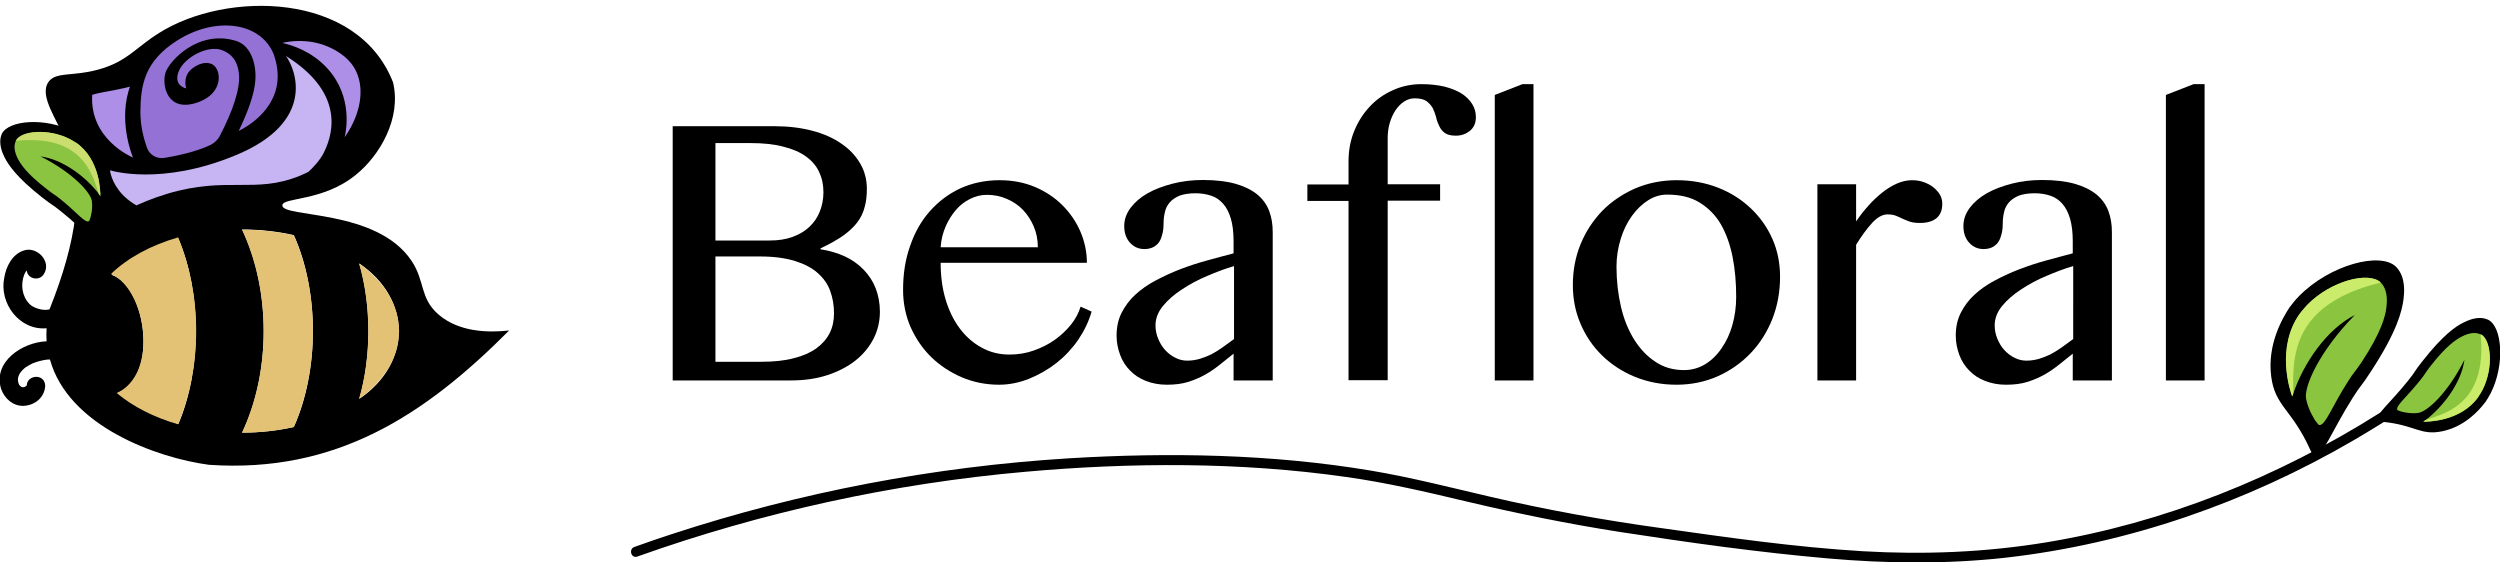 <?xml version="1.0" encoding="utf-8"?>
<!-- Generator: Adobe Illustrator 24.3.0, SVG Export Plug-In . SVG Version: 6.00 Build 0)  -->
<svg version="1.1" id="Шар_1" xmlns="http://www.w3.org/2000/svg" xmlns:xlink="http://www.w3.org/1999/xlink" x="0px" y="0px"
	 viewBox="0 0 1111.2 250" style="enable-background:new 0 0 1111.2 250;" xml:space="preserve">
<style type="text/css">
	.st0{clip-path:url(#SVGID_2_);}
	.st1{clip-path:url(#SVGID_2_);fill:#E4C275;}
	.st2{clip-path:url(#SVGID_4_);fill:#C7B4F2;}
	.st3{clip-path:url(#SVGID_4_);fill:#AE8FE7;}
	.st4{clip-path:url(#SVGID_6_);fill:#9472D5;}
	.st5{clip-path:url(#SVGID_6_);fill-rule:evenodd;clip-rule:evenodd;}
	.st6{clip-path:url(#SVGID_6_);fill-rule:evenodd;clip-rule:evenodd;fill:#8AC440;}
	.st7{clip-path:url(#SVGID_6_);fill-rule:evenodd;clip-rule:evenodd;fill:#CADD6E;}
	.st8{clip-path:url(#SVGID_6_);}
	.st9{clip-path:url(#SVGID_6_);fill-rule:evenodd;clip-rule:evenodd;fill:#8BC53F;}
	.st10{clip-path:url(#SVGID_6_);fill-rule:evenodd;clip-rule:evenodd;fill:#CBEC6B;}
</style>
<g>
	<defs>
		<rect id="SVGID_1_" width="1111.2" height="250"/>
	</defs>
	<clipPath id="SVGID_2_">
		<use xlink:href="#SVGID_1_"  style="overflow:visible;"/>
	</clipPath>
	<path class="st0" d="M13.1,135.1c-3.4-3.4-4-8.8-2.3-13.1l0,0v0l0,0c0,0,0,0,0,0c0.3-0.6,0.6-1.3,1.1-1.8c0.3,3.9,5.7,4.9,7.6,1.6
		c3.6-5.6-3.2-12.6-9.1-10.4c-5,1.7-7.7,7.1-8.5,12c-2.4,11.4,6.8,23.6,18.8,22.5c-0.1,1.9-0.1,3.8,0,5.8
		c-10.7,0.4-24,9.1-20.2,21.2c1.5,4.2,5.2,7.6,9.9,7.5c5.1-0.2,9.4-3.7,9.7-8.9c-0.2-5.7-8.1-4.9-8.2-0.2c-1.7,1.8-3.5,0.4-3.8-1.5
		c-0.4-1.6,0.2-3.2,1.1-4.4c0,0,0,0,0,0c0.6-0.7,1.2-1.4,2-2c1.1-0.7,2.2-1.4,3.5-2c0,0,0,0,0.1,0c1.8-0.7,3.7-1.2,5.6-1.5h-0.1
		c0.1,0,0.1,0,0.2,0c0.5-0.1,1.1-0.1,1.7-0.1c8.2,29.6,47.4,43.7,70.7,46.8c56.2,3.8,95.6-21.7,133.4-59.7c-9.3,1-22.3,0.8-31.5-7.2
		c-8.3-7.3-5.8-14.7-11.9-23.8c-15.5-23.2-57.5-19-57.4-24.6c0-3.7,18.1-1.6,32.8-13.7c10.6-8.6,20.2-25.1,16.4-41
		C158.9-3.9,100.5-4.1,70.8,14.6C60.3,21.1,56.5,27.5,43.4,31c-11.6,3.1-18.7,0.8-21.9,5.5c-4.2,6.2,3.8,16.4,8.2,27.3
		c8.1,18.1,4.5,43.3-7.7,73.7c-0.2,0.1-0.5,0.1-0.7,0.1h0.1C18.8,138.2,14.5,136.7,13.1,135.1 M79.3,188.4c-10.7-3.1-20-7.9-27-13.8
		c18-6.6,13-47-2.6-52.4c7.3-7,17.5-12.6,29.6-16.1C89.7,130.3,89.7,164.1,79.3,188.4 M130.6,189.8L130.6,189.8
		c-7.2,1.6-14.9,2.5-23,2.5c12.8-26.4,12.8-63.9,0-90.3c8.1,0,15.8,0.9,23,2.5C141.9,129.4,141.9,164.9,130.6,189.8 M159.7,177.3
		c5.4-18.6,5.4-41.6,0-60.2C183.1,132.9,183.1,161.5,159.7,177.3"/>
	<path class="st0" d="M13,119.1C13,119.1,12.9,119.1,13,119.1C13,119.1,13,119.1,13,119.1C13.1,119.1,13,119.1,13,119.1"/>
	<path class="st0" d="M21.4,137.6c0,0-0.1,0-0.1,0C21.3,137.6,21.3,137.6,21.4,137.6L21.4,137.6z"/>
	<path class="st1" d="M177.4,147.2c0,11.6-6.7,22.1-17.8,30.1c2.7-9.4,4.1-19.5,4.1-30.1c0-10.6-1.4-20.7-4.1-30.1
		C170.7,125.1,177.4,135.6,177.4,147.2"/>
	<path class="st1" d="M139.1,147.2c0,15.4-3.1,30-8.5,42.6v0c-7.2,1.6-14.9,2.5-22.9,2.5h-0.1c0.4-0.8,0.8-1.7,1.1-2.5
		c5.4-12.6,8.5-27.2,8.5-42.6s-3.1-30-8.5-42.6c-0.4-0.8-0.7-1.7-1.1-2.5h0.1c8,0,15.7,0.9,22.9,2.5v0
		C136.1,117.2,139.1,131.7,139.1,147.2"/>
	<path class="st1" d="M87.2,147.1c0,15-2.9,29.1-8,41.5c-10.8-3.1-20.2-7.9-27.3-13.9c7-3.1,11.9-11.3,11.9-23.1
		c0-13.2-6.2-26.5-14.5-29.8c7.3-7.1,17.7-12.8,29.9-16.3C84.3,118,87.2,132.1,87.2,147.1"/>
</g>
<g>
	<defs>
		<path id="SVGID_3_" d="M93.1,18C79.7,23.1,81.5,29.4,67,35.4c-16.9,7-28.3,4.1-31.3,11c-2.5,5.6,4,10.4,7.8,23.9
			C46.8,82,46.7,92.4,46,99.4c6-4,15.6-9.4,28.1-13.2c13.5-4.1,23.3-4,32.2-4c8.9,0,16.9,0,26.8-4c16.6-6.8,35-23.1,32.7-37.9
			c-1.6-10.3-12.8-17-16.4-19.2c-8.5-5.1-16.4-5.6-26-6.2c-2.8-0.2-6-0.4-9.3-0.4C107.9,14.4,100.7,15.1,93.1,18"/>
	</defs>
	<clipPath id="SVGID_4_">
		<use xlink:href="#SVGID_3_"  style="overflow:visible;"/>
	</clipPath>
	<path class="st2" d="M143.8,68.1c-5.9,11.4-30.7,28.1-55.7,28.7c-37.3,0.8-39.2-21.1-39.2-21.1s22.6,7.2,56.1-6.8
		c35.3-14.7,26.7-37.7,22.1-44C151.8,40.3,149.1,57.8,143.8,68.1"/>
	<path class="st3" d="M122.9,13.8c-6.6-1.6-18.3-3.4-31.9-0.3c-6.6,1.5-18.1,4.2-26.6,13.7c-2.7,2.9-4.8,6.3-6.3,10.4
		c-6,15.4,0.7,31.7,1,32.4c-0.6-0.2-19.5-8.2-18.1-28.2c1.2-17,16.7-32.1,42-38.8c10.5-2.8,31.5-6.1,38.1,2.9
		C122.8,8.4,123.1,11.3,122.9,13.8"/>
	<path class="st3" d="M153.2,61c8.1-11.5,9.4-24.5,3-32.7c-3.6-4.6-9.1-7-10.5-7.6c-9-3.8-17.4-2.3-20.2-1.6
		c3.7,0.8,12.8,3.4,20,11.3C157.2,43.2,153.7,58.9,153.2,61"/>
</g>
<g>
	<defs>
		<rect id="SVGID_5_" width="1111.2" height="250"/>
	</defs>
	<clipPath id="SVGID_6_">
		<use xlink:href="#SVGID_5_"  style="overflow:visible;"/>
	</clipPath>
	<path class="st4" d="M106.1,58.2c4.1-8.6,7-16.3,7.4-22.6c0.5-6.4-1.6-15.2-8.5-17.4C88.3,13,75.2,26.9,73.5,32.5
		c-1.6,5.6,0.9,17.9,14.7,12.9c11.2-4.1,10.2-14.2,6.5-16.6c-3.7-2.4-9.7,0.9-11.4,4.1c-1.7,3.2-0.5,6.4-0.5,6.4s-5.9-1.1-3.4-7.5
		c2.5-6.4,13.1-11.9,19.3-9.5c6.2,2.4,7.1,7.3,7.5,10.5c0.7,6.4-2.7,16.5-8.5,27.6c-0.9,1.8-2.5,3.2-4.3,4.1
		c-6.6,3.1-15,4.8-20.4,5.7c-3.4,0.5-6.6-1.4-7.7-4.6c-1.4-3.9-2.9-9.6-2.9-15.8c0.1-12,1.8-22.5,16.2-31.7c17.2-11,37.2-8.3,43,5.9
		C128.2,42.3,115.5,53.5,106.1,58.2"/>
	<path class="st5" d="M44.7,104.6c-0.1,0.6-0.2,1.7-0.9,2.1c-2.2,1.3-7.2-5.2-17-13c-4.1-3.3-3.3-2.2-8-5.9
		C7.2,78.7,3.7,73.2,2,69.9c-0.8-1.6-2.9-6.1-1.3-10.1c0,0,0.1-0.2,0.1-0.3c3-6.1,19.2-7.4,31.4-1.2c0.1,0,0.1,0.1,0.2,0.1
		c1.2,0.6,2.5,1.3,3.6,2.1c0,0,0.1,0,0.1,0.1c3.5,2.6,10.5,8.8,12.5,18.5C50.7,88.4,46,90.7,44.7,104.6"/>
	<path class="st6" d="M30.8,61.7c0.1,0,0.1,0.1,0.2,0.1c0.9,0.5,1.8,1,2.7,1.6c0,0,0,0,0.1,0c10.8,7.5,10.8,22,10.8,23.7l-0.5-0.7
		c-6-8-16.4-15.6-26.1-16.9c14.1,7.1,22.2,15.9,22.8,19.7c0.6,3.7-0.6,7.5-0.6,7.5c-0.4,1.2-0.5,1.5-0.7,1.6c-1.7,1-5.4-4-12.8-9.9
		c-3.1-2.5-2.5-1.6-6.1-4.5C11.8,77.1,9.2,73,7.9,70.5c-0.6-1.2-2.2-4.6-1-7.6l0.1-0.2C9.3,58,21.6,57.1,30.8,61.7"/>
	<path class="st7" d="M44,86.4c-1-2.6-2.8-11.2-9.2-17.1c-7.6-7.1-18.8-7.6-27.8-6.7c2.2-4.6,14.5-5.6,23.8-0.9
		c0.1,0,0.1,0.1,0.2,0.1c0.9,0.5,1.8,1,2.7,1.6c0,0,0,0,0.1,0c10.8,7.5,10.8,22,10.8,23.7L44,86.4z"/>
	<path class="st8" d="M299,56.1h45.5c6,0,11.5,0.7,16.5,2c5,1.3,9.3,3.2,12.9,5.7c3.6,2.4,6.4,5.4,8.4,8.8c2,3.4,3,7.2,3,11.3
		c0,3.1-0.3,5.8-1,8.2c-0.6,2.4-1.7,4.7-3.3,6.8c-1.6,2.1-3.7,4-6.3,5.9c-2.6,1.8-6,3.7-10,5.6v0.4c4,0.6,7.6,1.7,10.9,3.2
		c3.2,1.5,6,3.5,8.3,5.9c2.3,2.4,4.1,5.1,5.3,8.2c1.2,3.1,1.9,6.6,1.9,10.4c0,4.3-0.9,8.2-2.8,12c-1.9,3.7-4.5,6.9-8,9.7
		c-3.4,2.7-7.6,4.9-12.4,6.5c-4.9,1.6-10.3,2.4-16.3,2.4H299V56.1z M318,106.9h24.1c3.8,0,7.2-0.5,10.2-1.6c3-1.1,5.5-2.6,7.5-4.5
		c2-1.9,3.6-4.2,4.6-6.8c1-2.6,1.6-5.4,1.6-8.5c0-3.3-0.6-6.3-1.9-9c-1.2-2.7-3.2-5-5.8-6.9c-2.6-1.9-6-3.4-10.1-4.4
		c-4.1-1.1-8.9-1.6-14.6-1.6H318L318,106.9L318,106.9z M318,160.8h20.5c5.5,0,10.3-0.5,14.4-1.6c4-1,7.4-2.5,10-4.4
		c2.6-1.9,4.6-4.2,5.9-6.8c1.3-2.6,1.9-5.6,1.9-8.8c0-3.6-0.6-6.9-1.7-9.9c-1.1-3.1-3-5.7-5.6-8c-2.6-2.3-5.9-4-10.1-5.3
		c-4.2-1.3-9.3-2-15.3-2H318V160.8L318,160.8z"/>
	<path class="st8" d="M444.1,171c-5.9,0-11.4-1.1-16.6-3.3c-5.1-2.2-9.7-5.2-13.6-9c-3.9-3.8-6.9-8.3-9.2-13.4
		c-2.2-5.1-3.3-10.6-3.3-16.5c0-7,1-13.5,3.1-19.4c2-5.9,4.9-11.1,8.7-15.4c3.8-4.3,8.2-7.7,13.5-10.2c5.2-2.4,11.1-3.7,17.6-3.7
		c5.7,0,11,1,15.7,3c4.7,2,8.8,4.7,12.2,8.1c3.4,3.4,6.1,7.3,8,11.7c1.9,4.4,2.9,9.1,2.9,13.9h-65c0,5.8,0.7,11.3,2.2,16.3
		c1.5,5,3.6,9.3,6.3,12.9c2.7,3.6,6,6.5,9.7,8.5c3.8,2.1,7.9,3.1,12.4,3.1c3.8,0,7.4-0.6,10.8-1.8s6.6-2.8,9.4-4.8
		c2.8-2,5.2-4.3,7.2-6.8c2-2.5,3.4-5.2,4.2-7.9l4.9,2.2c-1.3,4.5-3.3,8.6-6,12.6c-2.7,3.9-6,7.4-9.7,10.3c-3.7,2.9-7.8,5.2-12.2,7
		C453,170.1,448.5,171,444.1,171L444.1,171z M461.3,109.9c0-3.3-0.6-6.4-1.8-9.2c-1.2-2.8-2.8-5.3-4.8-7.4c-2-2.1-4.4-3.7-7.2-4.9
		c-2.7-1.2-5.7-1.8-8.8-1.8c-2.6,0-5.1,0.6-7.5,1.8c-2.4,1.2-4.5,2.8-6.3,4.9c-1.8,2.1-3.4,4.6-4.6,7.4c-1.2,2.8-2,5.9-2.2,9.2
		H461.3L461.3,109.9z"/>
	<path class="st8" d="M565.7,169.1h-17.4v-11.9c-2,1.6-4,3.2-6,4.8c-2,1.6-4.1,3.1-6.4,4.4c-2.3,1.3-4.8,2.4-7.6,3.3
		c-2.8,0.9-6,1.3-9.7,1.3c-3.4,0-6.5-0.6-9.3-1.7c-2.8-1.1-5.1-2.6-7-4.6c-1.9-1.9-3.4-4.2-4.4-6.9c-1-2.7-1.6-5.5-1.6-8.6
		c0-3.8,0.7-7.1,2.2-10.1c1.5-3,3.5-5.7,6.1-8.1c2.6-2.4,5.6-4.5,9-6.3c3.4-1.8,7-3.5,10.9-5c3.9-1.5,7.9-2.8,11.9-3.9
		c4.1-1.1,8-2.2,11.9-3.2v-5.4c0-3.9-0.4-7.3-1.2-10c-0.8-2.7-1.9-4.9-3.4-6.6c-1.5-1.7-3.2-2.9-5.3-3.6c-2.1-0.7-4.4-1.1-7-1.1
		c-2.9,0-5.3,0.4-7.2,1.1c-1.8,0.8-3.3,1.8-4.3,3c-1,1.2-1.8,2.6-2.1,4.2c-0.4,1.6-0.6,3.2-0.6,4.8c0,1.5-0.1,3-0.4,4.4
		c-0.3,1.4-0.7,2.6-1.3,3.7c-0.6,1.1-1.5,1.9-2.6,2.6c-1.1,0.6-2.5,1-4.2,1c-2.7,0-4.8-1-6.5-2.9c-1.7-1.9-2.5-4.4-2.5-7.3
		s0.9-5.5,2.8-8.1c1.9-2.5,4.4-4.7,7.6-6.5c3.2-1.8,6.9-3.2,11.2-4.3c4.3-1.1,8.7-1.6,13.4-1.6c5.7,0,10.6,0.6,14.5,1.7
		c3.9,1.1,7.1,2.7,9.6,4.7c2.4,2,4.2,4.4,5.3,7.3c1.1,2.9,1.6,6,1.6,9.5L565.7,169.1L565.7,169.1z M548.4,118.3
		c-3.8,1.1-7.7,2.6-11.7,4.3c-4.1,1.7-7.8,3.7-11.3,6c-3.4,2.2-6.3,4.7-8.5,7.4c-2.2,2.7-3.3,5.6-3.3,8.6c0,2.1,0.4,4.1,1.2,6
		c0.8,1.9,1.8,3.6,3.1,5c1.3,1.4,2.8,2.6,4.5,3.4c1.7,0.9,3.5,1.3,5.3,1.3c2,0,3.8-0.3,5.6-0.8c1.7-0.5,3.4-1.2,5.1-2
		c1.7-0.9,3.3-1.9,5-3.1c1.7-1.2,3.3-2.4,5.1-3.7V118.3L548.4,118.3z"/>
	<path class="st8" d="M640.1,81.9v7.3h-23.3v79.8h-17.4V89.3h-18.3v-7.3h18.3V71.7c0-4.8,0.8-9.2,2.5-13.4c1.7-4.2,4-7.8,6.9-10.9
		c2.9-3.1,6.4-5.6,10.3-7.3c3.9-1.8,8.2-2.7,12.7-2.7c3.8,0,7.2,0.4,10.3,1.1c3,0.8,5.5,1.8,7.6,3.1c2,1.3,3.6,2.9,4.7,4.7
		c1.1,1.8,1.6,3.7,1.6,5.8c0,2.6-0.9,4.6-2.7,6.1c-1.8,1.4-3.8,2.1-6.2,2.1c-2.2,0-3.8-0.4-4.9-1.2c-1.1-0.8-1.9-1.8-2.5-3.1
		c-0.6-1.2-1.1-2.5-1.4-4c-0.4-1.5-0.9-2.8-1.5-4c-0.7-1.2-1.6-2.2-2.8-3.1c-1.2-0.8-3-1.2-5.2-1.2c-1.7,0-3.3,0.5-4.8,1.5
		c-1.5,1-2.7,2.3-3.8,3.9c-1,1.6-1.9,3.5-2.5,5.6c-0.6,2.1-0.9,4.3-0.9,6.5v20.7H640.1L640.1,81.9z"/>
	<polygon class="st8" points="681.6,169.1 664.4,169.1 664.4,42.2 676.7,37.4 681.6,37.4 681.6,169.1 	"/>
	<path class="st8" d="M745.2,171c-6.7,0-12.8-1.2-18.5-3.5c-5.6-2.3-10.5-5.5-14.6-9.5c-4.1-4-7.3-8.7-9.6-14.1
		c-2.3-5.4-3.4-11.1-3.4-17.2c0-6.4,1.1-12.4,3.4-18.1c2.3-5.6,5.5-10.5,9.6-14.8c4.1-4.2,9-7.5,14.6-10c5.6-2.4,11.8-3.7,18.5-3.7
		s12.7,1.1,18.4,3.3c5.6,2.2,10.5,5.3,14.6,9.2c4.1,3.9,7.3,8.4,9.6,13.6c2.3,5.2,3.4,10.8,3.4,16.8c0,6.6-1.1,12.8-3.4,18.7
		c-2.3,5.8-5.5,10.9-9.6,15.2c-4.1,4.3-9,7.8-14.6,10.3C758,169.7,751.8,171,745.2,171 M748.5,164.5c3.4,0,6.6-0.9,9.4-2.6
		c2.8-1.7,5.3-4.1,7.3-7.1c2.1-3,3.7-6.4,4.8-10.3c1.1-3.9,1.7-8.1,1.7-12.5c0-6.3-0.5-12.2-1.6-17.8c-1.1-5.5-2.8-10.3-5.2-14.5
		c-2.4-4.1-5.6-7.3-9.5-9.7c-3.9-2.4-8.7-3.5-14.4-3.5c-2.9,0-5.7,0.8-8.4,2.5c-2.7,1.7-5.1,4-7.2,6.9c-2.1,2.9-3.8,6.3-5,10.2
		c-1.2,3.9-1.9,8-1.9,12.4c0,6.4,0.7,12.3,2,17.9c1.3,5.6,3.3,10.4,5.9,14.6c2.6,4.1,5.7,7.4,9.4,9.8
		C739.5,163.3,743.7,164.5,748.5,164.5L748.5,164.5z"/>
	<path class="st8" d="M807.8,81.9H825v16.5c1.7-2.5,3.5-4.8,5.5-7c1.9-2.2,4-4.1,6.1-5.8c2.1-1.7,4.3-3,6.5-4c2.3-1,4.5-1.5,6.8-1.5
		c1.9,0,3.7,0.3,5.3,0.9c1.6,0.6,3,1.3,4.2,2.3c1.2,1,2.2,2.1,2.9,3.3c0.7,1.3,1,2.6,1,4c0,2.9-0.9,5-2.6,6.4
		c-1.7,1.4-4.2,2.1-7.3,2.1c-1.9,0-3.4-0.2-4.6-0.6c-1.2-0.4-2.2-0.9-3.2-1.3c-1-0.5-1.9-0.9-2.9-1.3s-2.2-0.6-3.7-0.6
		c-2.3,0-4.6,1.3-6.9,3.8c-2.3,2.5-4.7,5.8-7.1,9.7v60.3h-17.2V81.9z"/>
	<path class="st8" d="M938.7,169.1h-17.4v-11.9c-2,1.6-4,3.2-6,4.8c-2,1.6-4.1,3.1-6.4,4.4c-2.3,1.3-4.8,2.4-7.6,3.3
		c-2.8,0.9-6,1.3-9.7,1.3c-3.4,0-6.5-0.6-9.3-1.7c-2.8-1.1-5.1-2.6-7-4.6c-1.9-1.9-3.4-4.2-4.4-6.9c-1-2.7-1.6-5.5-1.6-8.6
		c0-3.8,0.7-7.1,2.2-10.1c1.5-3,3.5-5.7,6.1-8.1c2.6-2.4,5.6-4.5,9-6.3c3.4-1.8,7-3.5,10.9-5c3.9-1.5,7.9-2.8,11.9-3.9
		c4.1-1.1,8-2.2,11.9-3.2v-5.4c0-3.9-0.4-7.3-1.2-10c-0.8-2.7-1.9-4.9-3.4-6.6c-1.5-1.7-3.2-2.9-5.3-3.6c-2.1-0.7-4.4-1.1-7-1.1
		c-2.9,0-5.3,0.4-7.2,1.1c-1.8,0.8-3.3,1.8-4.3,3c-1,1.2-1.8,2.6-2.1,4.2c-0.4,1.6-0.6,3.2-0.6,4.8c0,1.5-0.1,3-0.4,4.4
		c-0.3,1.4-0.7,2.6-1.3,3.7c-0.6,1.1-1.5,1.9-2.6,2.6c-1.1,0.6-2.5,1-4.2,1c-2.7,0-4.8-1-6.5-2.9c-1.7-1.9-2.5-4.4-2.5-7.3
		s0.9-5.5,2.8-8.1c1.9-2.5,4.4-4.7,7.6-6.5c3.2-1.8,6.9-3.2,11.2-4.3c4.3-1.1,8.7-1.6,13.4-1.6c5.7,0,10.6,0.6,14.5,1.7
		c3.9,1.1,7.1,2.7,9.6,4.7c2.4,2,4.2,4.4,5.3,7.3c1.1,2.9,1.6,6,1.6,9.5V169.1L938.7,169.1z M921.4,118.3c-3.8,1.1-7.7,2.6-11.7,4.3
		c-4.1,1.7-7.8,3.7-11.3,6c-3.4,2.2-6.3,4.7-8.5,7.4c-2.2,2.7-3.3,5.6-3.3,8.6c0,2.1,0.4,4.1,1.2,6c0.8,1.9,1.8,3.6,3.1,5
		c1.3,1.4,2.8,2.6,4.5,3.4c1.7,0.9,3.5,1.3,5.3,1.3c2,0,3.8-0.3,5.6-0.8c1.7-0.5,3.4-1.2,5.1-2c1.7-0.9,3.3-1.9,5-3.1
		c1.7-1.2,3.3-2.4,5.1-3.7V118.3L921.4,118.3z"/>
	<polygon class="st8" points="980,169.1 962.7,169.1 962.7,42.2 975,37.4 979.9,37.4 979.9,169.1 	"/>
	<path class="st8" d="M283.2,247.4c55.6-19.8,113.7-32.5,172.5-37.7c47.2-4.2,95.6-4.4,142.6,2.3c17.9,2.5,35.5,6.6,53.1,10.8
		c22.8,5.4,45.8,10.1,69,13.7c30.5,4.7,61.2,9,92,11.7c26.3,2.3,52.6,2.6,78.9-0.3c54.7-6.2,107.5-24.6,155-52.3
		c4.6-2.7,9.2-5.5,13.7-8.3c2.4-1.5,0.2-5.4-2.2-3.8c-45.3,28.6-95.6,48.9-148.5,57.6c-26.9,4.4-54.2,5.5-81.4,3.9
		c-30.1-1.8-59.9-6.1-89.7-10.3c-25.5-3.5-50.8-8.1-75.8-13.9c-17.6-4.1-35.1-8.6-52.9-11.6c-44.1-7.4-89.7-8.2-134.3-5.5
		c-60,3.7-119.5,15-176.6,33.7c-5.5,1.8-11.1,3.7-16.6,5.7C279.3,244,280.5,248.3,283.2,247.4L283.2,247.4z"/>
	<path class="st5" d="M1059.1,187.5c-0.6,0-1.7-0.2-2.1-0.9c-1.3-2.3,5.4-7.4,13.5-17.6c3.4-4.2,2.2-3.4,6.1-8.3
		c9.4-12,15-15.7,18.5-17.4c1.7-0.8,6.3-3.1,10.5-1.3c0,0,0.2,0.1,0.3,0.1c6.3,3.1,7.6,19.9,1.2,32.6c0,0.1-0.1,0.1-0.1,0.2
		c-0.7,1.3-1.4,2.5-2.2,3.7c0,0,0,0.1-0.1,0.1c-2.7,3.6-9.1,10.9-19.2,13C1075.8,193.7,1073.4,188.9,1059.1,187.5L1059.1,187.5z"/>
	<path class="st9" d="M1103.5,173.2c0,0-0.1,0.1-0.1,0.2c-0.5,1-1.1,1.9-1.7,2.8c0,0,0,0,0,0.1c-7.8,11.2-22.7,11.2-24.6,11.2
		l0.8-0.6c8.2-6.2,16.2-17,17.5-27c-7.3,14.7-16.5,23-20.4,23.6c-3.8,0.6-7.8-0.6-7.8-0.6c-1.3-0.5-1.5-0.5-1.6-0.7
		c-1-1.7,4.1-5.6,10.2-13.3c2.6-3.2,1.7-2.6,4.6-6.3c7.1-9.1,11.4-11.8,14-13.1c1.3-0.6,4.7-2.3,7.9-1l0.2,0.1
		C1107.3,150.9,1108.3,163.5,1103.5,173.2L1103.5,173.2z"/>
	<path class="st10" d="M1077.9,186.8c2.6-1.1,11.6-2.9,17.7-9.5c7.3-7.9,7.9-19.5,7-28.8c4.8,2.3,5.8,15,0.9,24.6
		c0,0.1-0.1,0.1-0.1,0.2c-0.5,1-1.1,1.9-1.7,2.8c0,0,0,0,0,0.1c-7.8,11.2-22.8,11.2-24.6,11.2L1077.9,186.8L1077.9,186.8z"/>
	<path class="st5" d="M1026.8,199.8c0.3,0.7,1,2.2,2.1,2.4c3.6,0.7,7.3-10.3,16.9-25.5c4-6.3,3.4-4.4,8.1-11.7
		c11.5-17.6,13.7-26.6,14.4-31.9c0.3-2.6,1.2-9.5-3-14.2c0,0-0.2-0.2-0.3-0.3c-6.8-6.8-29.3-1-43,12.9c-0.1,0.1-0.2,0.2-0.2,0.2
		c-1.4,1.4-2.7,3-3.9,4.6c0,0-0.1,0.1-0.1,0.1c-3.4,5.1-10.1,16.8-8.3,30.9C1011.2,180.7,1018.6,181.7,1026.8,199.8L1026.8,199.8z"
		/>
	<path class="st9" d="M1025.7,135.4c0,0-0.1,0.1-0.2,0.2c-1,1.1-2,2.3-2.9,3.4c0,0,0,0-0.1,0.1c-11.1,15.2-4.5,34.7-3.6,37.1
		l0.4-1.2c4.5-13.5,14.9-28.7,27.4-35c-15.8,16.1-22.7,31.8-21.7,37.2c1,5.3,4.2,9.9,4.2,9.9c1.2,1.5,1.3,1.7,1.6,1.8
		c2.7,0.5,5.5-7.9,12.8-19.3c3-4.8,2.6-3.4,6.2-8.8c8.7-13.3,10.4-20.1,10.9-24.1c0.2-2,0.9-7.2-2.2-10.8l-0.2-0.2
		C1053.1,120.5,1036.1,124.8,1025.7,135.4L1025.7,135.4z"/>
	<path class="st10" d="M1019.3,174.9c0.2-3.9-1.3-16.4,4.5-27.3c7-13.1,21.9-19,34.4-22c-5.2-5.2-22.2-0.8-32.6,9.8
		c-0.1,0.1-0.1,0.1-0.2,0.2c-1,1.1-2,2.3-2.9,3.4c0,0,0,0.1-0.1,0.1c-11.1,15.2-4.5,34.7-3.6,37.1L1019.3,174.9L1019.3,174.9z"/>
</g>
</svg>
